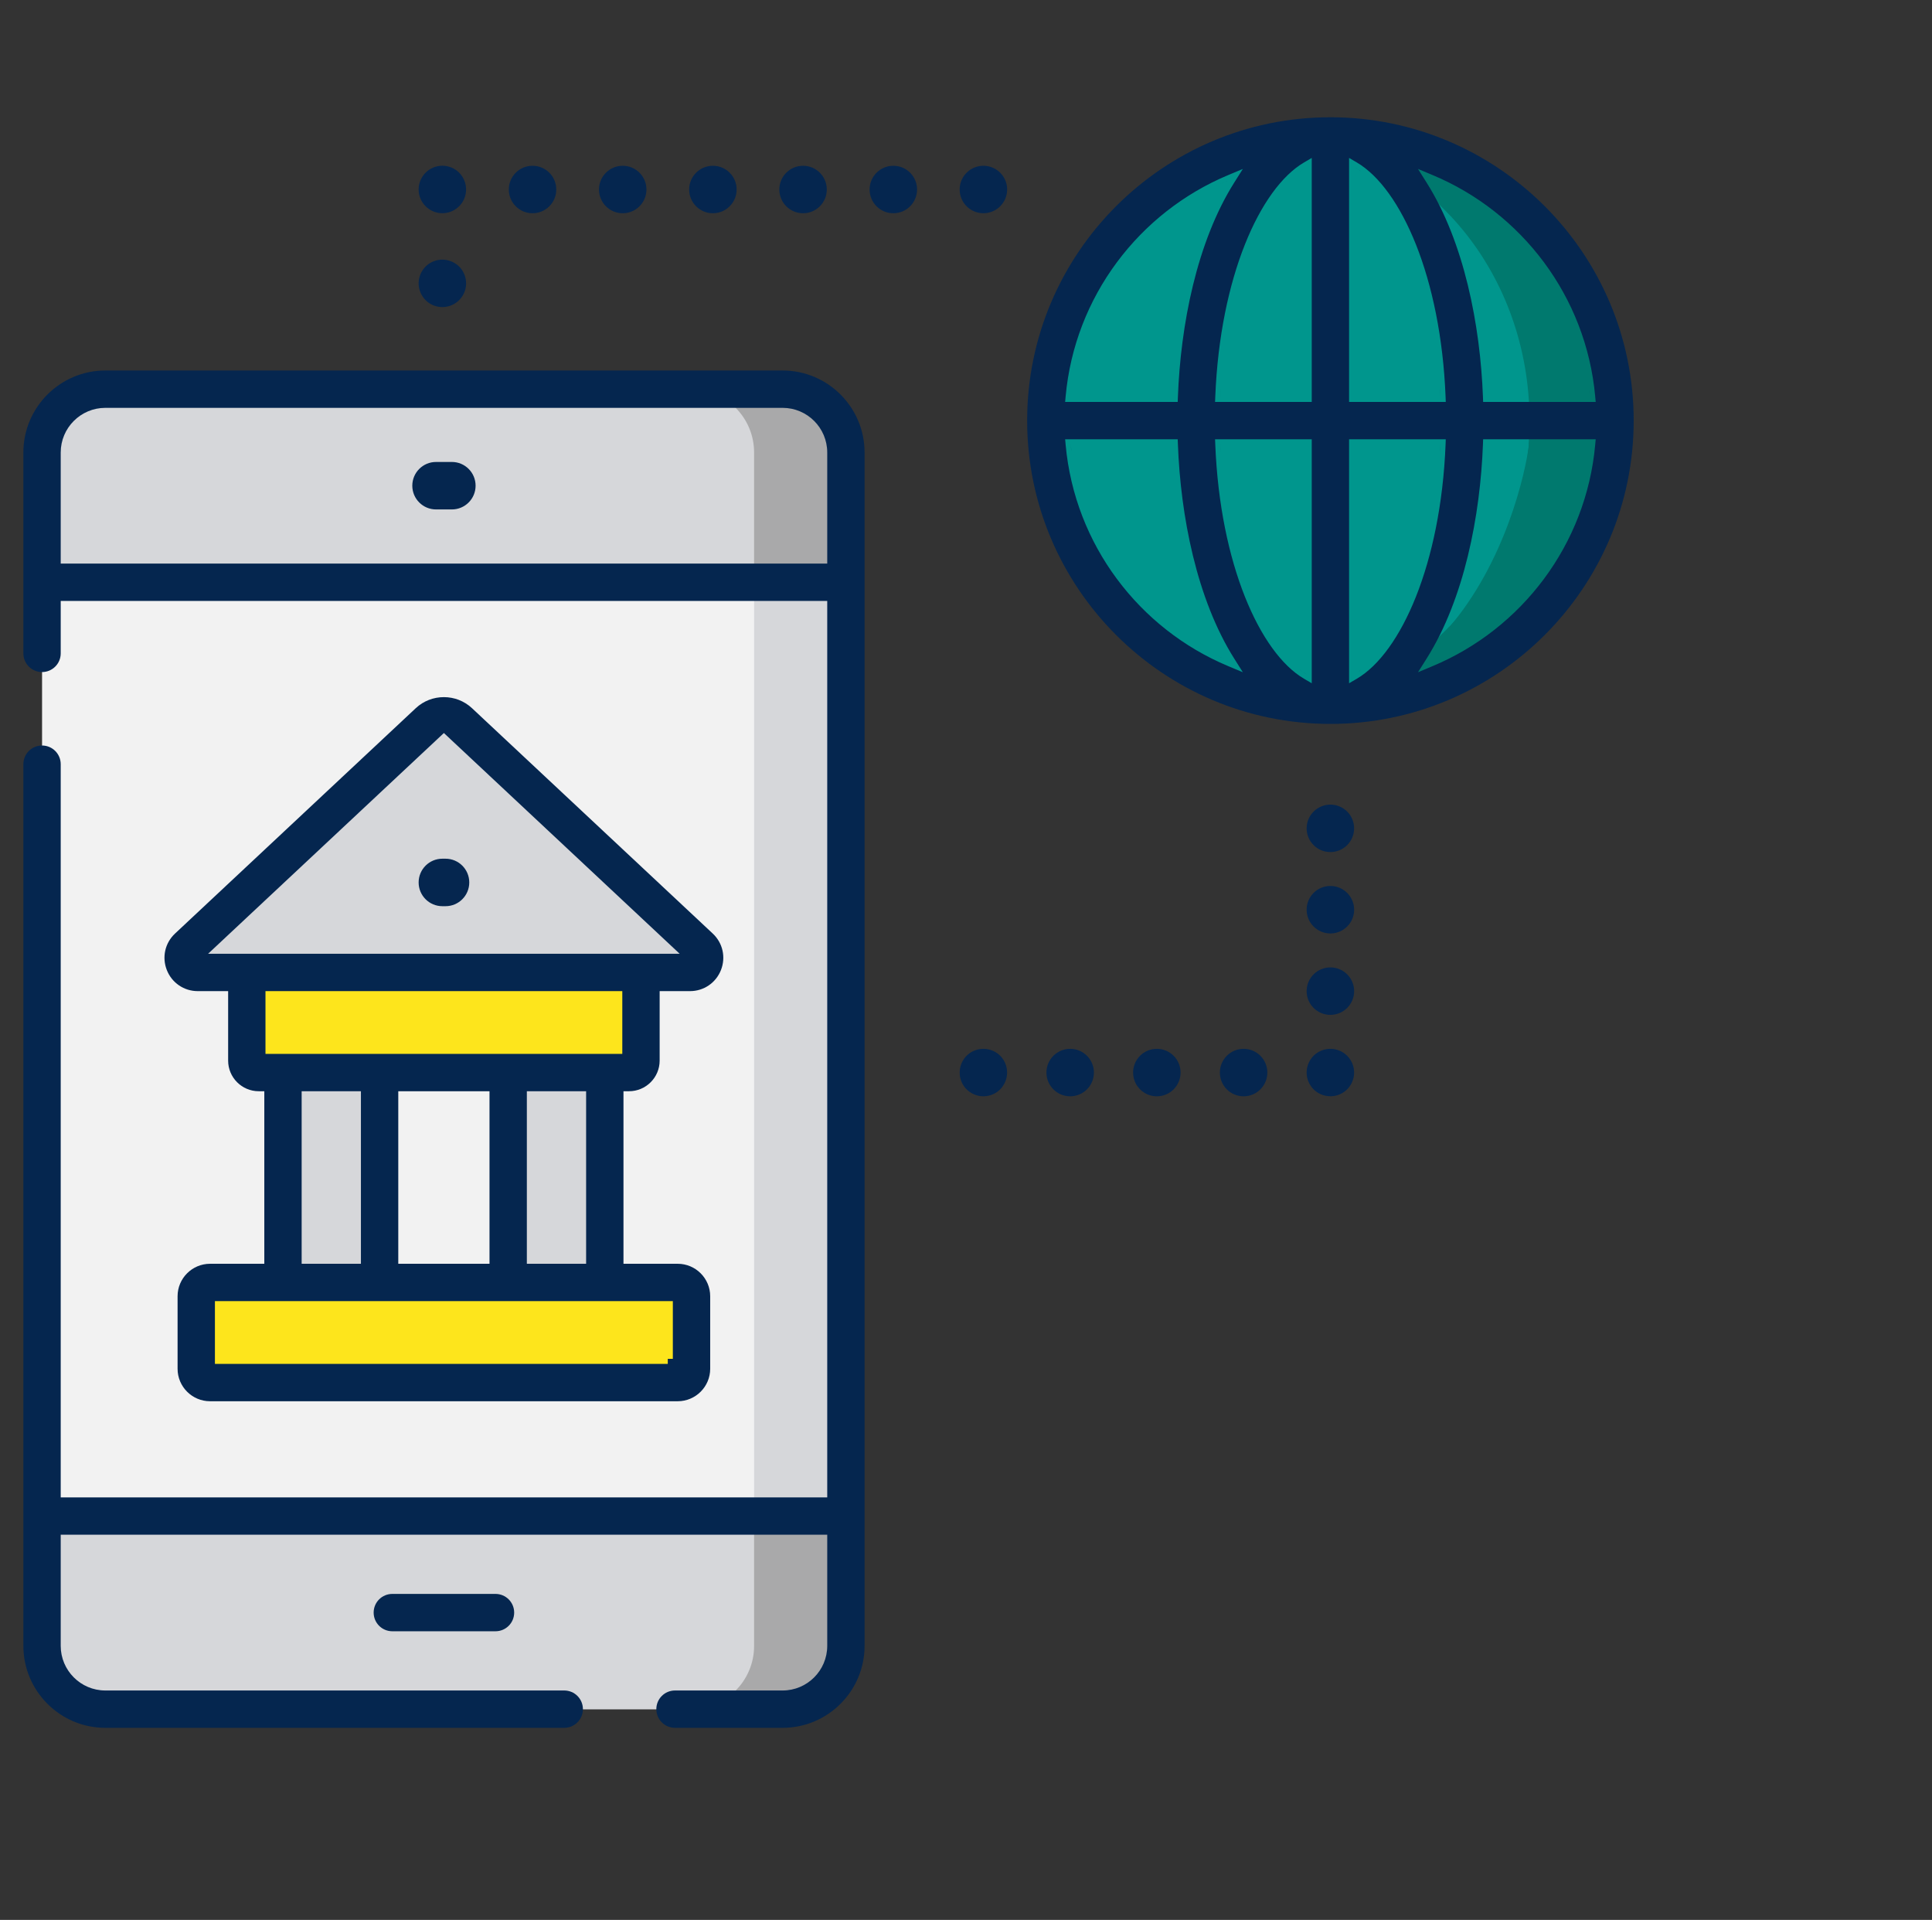 <svg width="155" height="154" viewBox="0 0 155 154" fill="none" xmlns="http://www.w3.org/2000/svg">
<rect x="0" y="0" width="155" height="154" fill="#333333" stroke="none"/>
<g clip-path="url(#clip0_951_37357)">
<path d="M122.865 49.889C131.781 40.973 131.781 26.519 122.865 17.604C113.95 8.688 99.495 8.688 90.58 17.604C81.665 26.519 81.665 40.973 90.58 49.889C99.495 58.804 113.95 58.804 122.865 49.889Z" fill="#00968D"/>
<path d="M106.731 10.906C105.882 10.906 105.044 10.954 104.219 11.044C114.617 12.295 122.708 21.978 122.708 33.739C122.708 45.499 114.617 55.182 104.219 56.433C105.044 56.523 105.882 56.571 106.731 56.571C119.341 56.571 129.563 46.349 129.563 33.739C129.563 21.128 119.341 10.906 106.731 10.906Z" fill="#00796E"/>
<path d="M3.375 36.297V132.02C3.375 134.824 5.648 137.098 8.453 137.098H62.789C65.594 137.098 67.867 134.824 67.867 132.02V36.297C67.867 33.492 65.594 31.219 62.789 31.219H8.453C5.648 31.219 3.375 33.492 3.375 36.297Z" fill="#F2F2F2"/>
<path d="M62.785 31.219H55.422C58.227 31.219 60.5 33.492 60.5 36.297V132.02C60.5 134.824 58.227 137.098 55.422 137.098H62.785C65.59 137.098 67.863 134.824 67.863 132.02V36.297C67.863 33.492 65.59 31.219 62.785 31.219Z" fill="#D6D7DA"/>
<path d="M67.867 132.02V121.609H3.375V132.02C3.375 134.824 5.648 137.098 8.453 137.098H62.789C65.594 137.098 67.867 134.824 67.867 132.02Z" fill="#D6D7DA"/>
<path d="M67.863 132.02V121.609H60.5V132.02C60.5 134.824 58.227 137.098 55.422 137.098H62.785C65.59 137.098 67.863 134.824 67.863 132.02Z" fill="#A9A9AA"/>
<path d="M67.867 36.297V46.707H3.375V36.297C3.375 33.492 5.648 31.219 8.453 31.219H62.789C65.594 31.219 67.867 33.492 67.867 36.297Z" fill="#D6D7DA"/>
<path d="M60.5 36.297V46.707H67.863V36.297C67.863 33.492 65.59 31.219 62.785 31.219H55.422C58.227 31.219 60.5 33.492 60.5 36.297Z" fill="#A9A9AA"/>
<path d="M34.39 57.901L15.076 75.978C14.301 76.704 14.814 78.005 15.877 78.005H55.366C56.429 78.005 56.942 76.704 56.167 75.978L36.853 57.901C36.161 57.252 35.083 57.252 34.39 57.901Z" fill="#D6D7DA"/>
<path d="M50.478 86.034H20.77C20.241 86.034 19.812 85.605 19.812 85.077V78.004H51.435V85.077C51.435 85.605 51.007 86.034 50.478 86.034Z" fill="#FDE51C"/>
<path d="M54.385 110.901H16.864C16.253 110.901 15.758 110.406 15.758 109.795V103.977C15.758 103.366 16.253 102.871 16.864 102.871H54.385C54.996 102.871 55.491 103.366 55.491 103.977V109.795C55.491 110.406 54.995 110.901 54.385 110.901Z" fill="#FDE51C"/>
<path d="M40.781 86.035H48.533V102.872H40.781V86.035Z" fill="#D6D7DA"/>
<path d="M22.711 86.035H30.462V102.872H22.711V86.035Z" fill="#D6D7DA"/>
<path d="M106.736 9.406C120.152 9.406 131.067 20.322 131.067 33.737C131.067 47.153 120.152 58.067 106.736 58.067C93.321 58.067 82.406 47.153 82.406 33.737C82.406 20.322 93.321 9.406 106.736 9.406ZM97.482 35.235L97.499 35.657C97.69 40.453 98.588 44.62 99.87 47.848C101.147 51.059 102.827 53.396 104.627 54.448L105.238 54.806V35.235H97.482ZM108.234 35.235V54.806L108.846 54.448C110.646 53.396 112.327 51.059 113.604 47.848C114.886 44.62 115.783 40.453 115.975 35.657L115.991 35.235H108.234ZM104.832 54.098L104.629 53.972C104.604 53.956 104.58 53.938 104.555 53.922C104.647 53.984 104.739 54.043 104.832 54.098ZM85.454 35.235L85.494 35.678C86.221 43.693 91.394 50.44 98.522 53.425L99.71 53.922L99.023 52.833C95.998 48.037 94.715 41.363 94.5 35.626L94.485 35.235H85.454ZM118.988 35.235L118.974 35.626C118.758 41.377 117.472 48.044 114.45 52.833L113.764 53.922L114.951 53.425C122.079 50.44 127.253 43.693 127.979 35.678L128.02 35.235H118.988ZM104.485 53.875C104.466 53.861 104.445 53.849 104.426 53.835C104.376 53.8 104.327 53.761 104.277 53.724C104.347 53.776 104.416 53.827 104.485 53.875ZM109.047 53.835C109.03 53.847 109.011 53.857 108.994 53.869C109.055 53.827 109.115 53.783 109.176 53.737C109.132 53.77 109.09 53.804 109.047 53.835ZM109.566 53.425C109.476 53.503 109.385 53.577 109.295 53.648C109.385 53.577 109.476 53.503 109.566 53.425ZM104.168 53.641C104.107 53.593 104.047 53.542 103.986 53.491C104.047 53.542 104.107 53.593 104.168 53.641ZM109.784 53.227C109.721 53.286 109.658 53.344 109.595 53.399C109.658 53.344 109.721 53.286 109.784 53.227ZM103.867 53.391C103.804 53.335 103.742 53.277 103.68 53.218C103.742 53.277 103.804 53.335 103.867 53.391ZM110.034 52.981C109.995 53.021 109.957 53.061 109.918 53.1C109.957 53.061 109.995 53.021 110.034 52.981ZM97.394 52.459C97.814 52.67 98.243 52.867 98.68 53.05C98.461 52.958 98.244 52.863 98.029 52.765C97.815 52.666 97.603 52.564 97.394 52.459ZM116.078 52.459C115.869 52.564 115.658 52.667 115.444 52.765C115.23 52.863 115.013 52.958 114.794 53.05C115.23 52.867 115.658 52.67 116.078 52.459ZM96.605 52.04C96.472 51.967 96.34 51.893 96.21 51.816C96.34 51.893 96.472 51.967 96.605 52.04ZM117.286 51.802C117.161 51.875 117.034 51.946 116.907 52.017C117.034 51.946 117.161 51.875 117.286 51.802ZM102.468 51.835C102.443 51.801 102.417 51.768 102.393 51.733C102.417 51.768 102.443 51.801 102.468 51.835ZM117.887 51.438C117.749 51.524 117.61 51.608 117.471 51.691C117.61 51.608 117.749 51.524 117.887 51.438ZM95.903 51.632C95.803 51.571 95.702 51.511 95.603 51.448C95.702 51.511 95.803 51.571 95.903 51.632ZM102.295 51.595C102.235 51.51 102.174 51.423 102.115 51.335C102.174 51.423 102.235 51.51 102.295 51.595ZM118.454 51.065C118.335 51.145 118.215 51.224 118.094 51.303C118.215 51.224 118.335 51.145 118.454 51.065ZM95.333 51.273C95.237 51.21 95.141 51.148 95.046 51.084C95.141 51.148 95.237 51.21 95.333 51.273ZM101.986 51.137C101.934 51.055 101.88 50.974 101.828 50.89C101.88 50.974 101.934 51.055 101.986 51.137ZM111.642 50.894C111.595 50.968 111.547 51.041 111.5 51.114C111.547 51.041 111.595 50.968 111.642 50.894ZM119.012 50.673C118.893 50.759 118.773 50.843 118.652 50.927C118.773 50.843 118.893 50.759 119.012 50.673ZM94.77 50.893C94.668 50.821 94.566 50.749 94.465 50.676C94.566 50.749 94.668 50.821 94.77 50.893ZM101.75 50.761C101.687 50.656 101.623 50.551 101.561 50.442C101.623 50.551 101.687 50.656 101.75 50.761ZM111.903 50.458C111.855 50.542 111.804 50.624 111.755 50.706C111.804 50.624 111.855 50.542 111.903 50.458ZM94.228 50.5C94.126 50.424 94.024 50.348 93.924 50.27C94.024 50.348 94.126 50.424 94.228 50.5ZM119.549 50.27C119.448 50.348 119.346 50.424 119.244 50.5C119.346 50.424 119.448 50.348 119.549 50.27ZM97.065 49.974C97.136 50.136 97.209 50.298 97.283 50.458C97.209 50.298 97.136 50.136 97.065 49.974ZM116.367 50.069C116.328 50.157 116.288 50.244 116.248 50.331C116.288 50.244 116.328 50.157 116.367 50.069ZM101.425 50.2C101.381 50.121 101.336 50.041 101.293 49.96C101.336 50.041 101.381 50.121 101.425 50.2ZM112.161 49.994C112.125 50.061 112.089 50.126 112.053 50.191C112.089 50.126 112.125 50.061 112.161 49.994ZM93.672 50.069C93.572 49.99 93.473 49.91 93.375 49.828C93.473 49.91 93.572 49.99 93.672 50.069ZM120.092 49.833C119.996 49.913 119.899 49.991 119.802 50.069C119.899 49.991 119.996 49.913 120.092 49.833ZM116.577 49.579C116.552 49.639 116.525 49.698 116.5 49.758C116.525 49.698 116.552 49.639 116.577 49.579ZM101.172 49.73C101.13 49.648 101.087 49.566 101.045 49.482C101.087 49.566 101.13 49.648 101.172 49.73ZM112.422 49.491C112.386 49.563 112.35 49.633 112.313 49.703C112.35 49.633 112.386 49.563 112.422 49.491ZM93.165 49.65C93.061 49.561 92.957 49.471 92.855 49.38C92.957 49.471 93.061 49.561 93.165 49.65ZM120.62 49.378C120.518 49.469 120.414 49.558 120.311 49.647C120.414 49.558 120.518 49.469 120.62 49.378ZM100.929 49.246C100.878 49.141 100.827 49.035 100.777 48.928C100.827 49.035 100.878 49.141 100.929 49.246ZM112.695 48.928C112.648 49.029 112.6 49.129 112.552 49.228C112.6 49.129 112.648 49.029 112.695 48.928ZM121.106 48.933C121.012 49.022 120.916 49.11 120.82 49.197C120.916 49.11 121.012 49.022 121.106 48.933ZM92.636 49.183C92.545 49.1 92.456 49.017 92.367 48.933C92.456 49.017 92.545 49.1 92.636 49.183ZM100.678 48.709C100.637 48.62 100.597 48.53 100.558 48.44C100.597 48.53 100.637 48.62 100.678 48.709ZM112.932 48.4C112.887 48.503 112.842 48.605 112.797 48.705C112.842 48.605 112.887 48.503 112.932 48.4ZM121.606 48.442C121.52 48.53 121.433 48.616 121.345 48.702C121.433 48.616 121.52 48.53 121.606 48.442ZM92.112 48.688C92.046 48.623 91.981 48.557 91.915 48.491C91.981 48.557 92.046 48.623 92.112 48.688ZM122.077 47.95C121.987 48.047 121.897 48.144 121.805 48.239C121.897 48.144 121.987 48.047 122.077 47.95ZM91.622 48.192C91.558 48.125 91.494 48.056 91.431 47.988C91.494 48.056 91.558 48.125 91.622 48.192ZM113.18 47.809C113.138 47.912 113.096 48.015 113.054 48.116C113.096 48.015 113.138 47.912 113.18 47.809ZM100.409 48.092C100.379 48.019 100.349 47.947 100.319 47.873C100.349 47.947 100.379 48.019 100.409 48.092ZM91.186 47.722C91.097 47.623 91.009 47.523 90.922 47.422C91.009 47.523 91.097 47.623 91.186 47.722ZM122.533 47.442C122.453 47.535 122.371 47.627 122.289 47.719C122.371 47.627 122.453 47.535 122.533 47.442ZM113.417 47.196C113.364 47.339 113.31 47.48 113.255 47.619C113.31 47.48 113.364 47.339 113.417 47.196ZM100.192 47.556C100.157 47.464 100.121 47.372 100.086 47.279C100.121 47.372 100.157 47.464 100.192 47.556ZM90.751 47.224C90.661 47.117 90.572 47.009 90.484 46.9C90.572 47.009 90.661 47.117 90.751 47.224ZM123.037 46.841C122.934 46.969 122.829 47.096 122.723 47.222C122.829 47.096 122.934 46.969 123.037 46.841ZM113.632 46.602C113.585 46.736 113.538 46.869 113.49 47C113.538 46.869 113.585 46.736 113.632 46.602ZM99.953 46.918C99.915 46.813 99.879 46.708 99.842 46.602C99.879 46.708 99.915 46.813 99.953 46.918ZM123.435 46.329C123.338 46.457 123.242 46.584 123.143 46.709C123.242 46.584 123.338 46.457 123.435 46.329ZM90.31 46.684C90.228 46.58 90.148 46.475 90.068 46.37C90.148 46.475 90.228 46.58 90.31 46.684ZM99.753 46.344C99.719 46.243 99.686 46.142 99.653 46.04C99.686 46.142 99.719 46.243 99.753 46.344ZM113.853 45.941C113.809 46.077 113.765 46.211 113.721 46.344C113.765 46.211 113.809 46.077 113.853 45.941ZM123.829 45.79C123.746 45.907 123.663 46.024 123.578 46.14C123.663 46.024 123.746 45.907 123.829 45.79ZM89.888 46.131C89.819 46.038 89.752 45.943 89.685 45.849C89.752 45.943 89.819 46.038 89.888 46.131ZM114.043 45.324C114 45.469 113.956 45.613 113.911 45.755C113.956 45.613 114 45.469 114.043 45.324ZM99.545 45.703C99.506 45.578 99.469 45.452 99.431 45.324C99.469 45.452 99.506 45.578 99.545 45.703ZM124.199 45.248C124.125 45.361 124.051 45.473 123.975 45.584C124.051 45.473 124.125 45.361 124.199 45.248ZM89.482 45.562C89.405 45.45 89.331 45.336 89.256 45.223C89.331 45.336 89.405 45.45 89.482 45.562ZM99.358 45.084C99.311 44.921 99.267 44.756 99.222 44.59C99.267 44.756 99.311 44.921 99.358 45.084ZM114.252 44.59C114.207 44.756 114.161 44.921 114.114 45.084C114.161 44.921 114.207 44.756 114.252 44.59ZM89.113 45.007C89.018 44.858 88.926 44.708 88.834 44.557C88.926 44.708 89.018 44.858 89.113 45.007ZM124.563 44.679C124.5 44.782 124.437 44.887 124.371 44.989C124.437 44.887 124.5 44.782 124.563 44.679ZM88.747 44.415C88.67 44.285 88.596 44.153 88.522 44.022C88.596 44.153 88.67 44.285 88.747 44.415ZM124.952 44.022C124.878 44.153 124.803 44.284 124.726 44.414C124.803 44.284 124.878 44.153 124.952 44.022ZM99.166 44.387C99.124 44.228 99.084 44.069 99.044 43.907C99.084 44.069 99.124 44.228 99.166 44.387ZM114.43 43.907C114.389 44.069 114.349 44.228 114.307 44.387C114.349 44.228 114.389 44.069 114.43 43.907ZM98.83 43.009C98.883 43.248 98.939 43.484 98.995 43.717C98.939 43.484 98.883 43.248 98.83 43.009ZM114.594 43.22C114.556 43.387 114.517 43.553 114.478 43.717C114.517 43.553 114.556 43.387 114.594 43.22ZM88.082 43.211C87.98 43.01 87.881 42.806 87.785 42.602C87.881 42.806 87.98 43.01 88.082 43.211ZM125.39 43.212C125.359 43.273 125.326 43.332 125.295 43.393C125.326 43.332 125.359 43.273 125.39 43.212ZM87.571 42.127C87.547 42.071 87.521 42.016 87.497 41.96C87.521 42.016 87.547 42.071 87.571 42.127ZM125.976 41.96C125.952 42.016 125.927 42.071 125.902 42.127C125.927 42.071 125.952 42.016 125.976 41.96ZM98.58 41.768C98.566 41.693 98.551 41.617 98.537 41.542C98.551 41.617 98.566 41.693 98.58 41.768ZM114.936 41.542C114.922 41.617 114.908 41.693 114.894 41.768C114.908 41.693 114.922 41.617 114.936 41.542ZM126.246 41.297C126.188 41.446 126.128 41.593 126.066 41.74C126.128 41.593 126.188 41.446 126.246 41.297ZM87.374 41.662C87.328 41.55 87.281 41.439 87.237 41.326C87.281 41.439 87.328 41.55 87.374 41.662ZM98.45 41.027C98.436 40.94 98.419 40.853 98.405 40.766C98.419 40.853 98.436 40.94 98.45 41.027ZM115.067 40.766C115.053 40.853 115.038 40.94 115.023 41.027C115.038 40.94 115.053 40.853 115.067 40.766ZM126.487 40.645C126.442 40.773 126.395 40.9 126.348 41.027C126.395 40.9 126.442 40.773 126.487 40.645ZM87.102 40.964C87.066 40.867 87.029 40.77 86.995 40.673C87.029 40.77 87.066 40.867 87.102 40.964ZM115.193 39.916C115.171 40.075 115.148 40.233 115.124 40.39C115.148 40.233 115.171 40.075 115.193 39.916ZM126.696 40.016C126.657 40.141 126.615 40.265 126.573 40.389C126.615 40.265 126.657 40.141 126.696 40.016ZM86.894 40.374C86.847 40.236 86.802 40.099 86.759 39.96C86.802 40.099 86.847 40.236 86.894 40.374ZM98.339 40.325C98.324 40.222 98.308 40.118 98.293 40.014C98.308 40.118 98.324 40.222 98.339 40.325ZM86.692 39.739C86.65 39.599 86.609 39.458 86.569 39.316C86.609 39.458 86.65 39.599 86.692 39.739ZM115.289 39.165C115.268 39.343 115.245 39.519 115.222 39.694C115.245 39.519 115.268 39.343 115.289 39.165ZM126.903 39.316C126.87 39.437 126.834 39.556 126.799 39.676C126.834 39.556 126.87 39.437 126.903 39.316ZM98.202 39.316C98.198 39.286 98.194 39.255 98.19 39.225C98.194 39.255 98.198 39.286 98.202 39.316ZM127.08 38.634C127.046 38.774 127.01 38.913 126.974 39.052C127.01 38.913 127.046 38.774 127.08 38.634ZM86.492 39.025C86.457 38.89 86.422 38.755 86.39 38.619C86.422 38.755 86.457 38.89 86.492 39.025ZM115.374 38.398C115.363 38.505 115.351 38.61 115.34 38.716C115.351 38.61 115.363 38.505 115.374 38.398ZM98.124 38.634C98.116 38.557 98.107 38.48 98.1 38.403C98.107 38.48 98.116 38.557 98.124 38.634ZM86.328 38.353C86.298 38.221 86.269 38.088 86.241 37.954C86.269 38.088 86.298 38.221 86.328 38.353ZM127.229 37.963C127.204 38.084 127.177 38.205 127.15 38.325C127.177 38.205 127.204 38.084 127.229 37.963ZM98.052 37.897C98.041 37.779 98.03 37.661 98.02 37.543C98.03 37.661 98.041 37.779 98.052 37.897ZM115.451 37.542C115.441 37.661 115.431 37.779 115.421 37.897C115.431 37.779 115.441 37.661 115.451 37.542ZM86.178 37.63C86.154 37.505 86.132 37.38 86.11 37.254C86.132 37.38 86.154 37.505 86.178 37.63ZM127.357 37.281C127.338 37.392 127.318 37.503 127.297 37.613C127.318 37.503 127.338 37.392 127.357 37.281ZM115.517 36.635C115.506 36.812 115.493 36.989 115.48 37.165C115.493 36.989 115.506 36.812 115.517 36.635ZM94.145 36.69C94.154 36.826 94.165 36.962 94.174 37.1C94.166 36.977 94.155 36.855 94.147 36.733L94.145 36.69ZM97.987 37.1C97.978 36.964 97.969 36.827 97.96 36.69C97.969 36.827 97.978 36.964 97.987 37.1ZM119.326 36.736C119.319 36.857 119.308 36.978 119.3 37.1C119.309 36.963 119.32 36.827 119.328 36.691L119.326 36.736ZM86.058 36.925C86.038 36.799 86.02 36.673 86.003 36.547C86.02 36.673 86.038 36.799 86.058 36.925ZM127.47 36.549C127.455 36.658 127.439 36.768 127.423 36.877C127.439 36.768 127.455 36.658 127.47 36.549ZM97.936 36.263C97.932 36.191 97.926 36.12 97.923 36.048C97.916 35.913 97.911 35.777 97.905 35.642C97.914 35.85 97.925 36.057 97.936 36.263ZM85.898 35.642C85.916 35.836 85.939 36.028 85.962 36.221C85.955 36.163 85.946 36.106 85.939 36.048L85.898 35.642ZM127.574 35.642C127.562 35.777 127.548 35.913 127.533 36.048C127.528 36.099 127.52 36.149 127.514 36.2C127.536 36.015 127.557 35.829 127.574 35.642ZM98.522 14.049C91.394 17.034 86.221 23.781 85.494 31.796L85.454 32.239H94.485L94.5 31.848C94.715 26.097 96.002 19.43 99.023 14.641L99.71 13.552L98.522 14.049ZM104.627 13.026C102.827 14.079 101.146 16.415 99.87 19.626C98.588 22.853 97.69 27.021 97.499 31.816L97.482 32.239H105.238V12.668L104.627 13.026ZM108.234 32.239H115.991L115.975 31.816C115.783 27.021 114.886 22.853 113.604 19.626C112.327 16.414 110.646 14.079 108.846 13.026L108.234 12.668V32.239ZM114.45 14.641C117.472 19.429 118.758 26.097 118.974 31.848L118.988 32.239H128.02L127.979 31.796C127.253 23.781 122.079 17.034 114.951 14.049L113.764 13.552L114.45 14.641ZM94.194 30.079C94.151 30.671 94.116 31.257 94.095 31.833C94.116 31.257 94.151 30.671 94.194 30.079ZM127.533 31.427C127.548 31.562 127.562 31.697 127.574 31.833C127.557 31.647 127.535 31.461 127.514 31.276C127.52 31.326 127.528 31.377 127.533 31.427ZM115.551 31.427L115.568 31.833C115.558 31.57 115.544 31.308 115.529 31.048C115.536 31.174 115.545 31.3 115.551 31.427ZM97.905 31.833L97.923 31.427C97.927 31.348 97.931 31.268 97.936 31.189C97.924 31.402 97.914 31.617 97.905 31.833ZM85.898 31.833L85.939 31.427C85.947 31.355 85.958 31.283 85.967 31.211C85.942 31.417 85.917 31.625 85.898 31.833ZM86.003 30.924C86.02 30.798 86.038 30.673 86.058 30.548C86.038 30.673 86.02 30.798 86.003 30.924ZM127.417 30.562C127.435 30.677 127.451 30.793 127.467 30.908C127.451 30.793 127.435 30.677 127.417 30.562ZM115.478 30.27C115.491 30.458 115.505 30.646 115.517 30.836C115.505 30.646 115.491 30.458 115.478 30.27ZM97.963 30.732C97.972 30.59 97.982 30.449 97.992 30.309C97.982 30.449 97.972 30.59 97.963 30.732ZM86.11 30.219C86.132 30.093 86.154 29.968 86.178 29.843C86.154 29.968 86.132 30.093 86.11 30.219ZM127.297 29.859C127.318 29.97 127.338 30.08 127.357 30.191C127.338 30.08 127.318 29.97 127.297 29.859ZM115.418 29.55C115.429 29.676 115.441 29.803 115.451 29.931C115.441 29.803 115.429 29.676 115.418 29.55ZM98.02 29.93C98.032 29.787 98.045 29.645 98.058 29.503C98.045 29.645 98.032 29.787 98.02 29.93ZM86.241 29.519C86.269 29.385 86.298 29.252 86.328 29.119C86.298 29.252 86.269 29.385 86.241 29.519ZM127.15 29.148C127.177 29.268 127.204 29.389 127.229 29.51C127.204 29.389 127.177 29.268 127.15 29.148ZM115.315 28.534C115.336 28.713 115.356 28.893 115.374 29.074C115.356 28.893 115.336 28.713 115.315 28.534ZM98.1 29.069C98.11 28.971 98.12 28.872 98.131 28.774C98.12 28.872 98.11 28.971 98.1 29.069ZM86.393 28.84C86.429 28.689 86.468 28.538 86.508 28.389C86.468 28.538 86.429 28.689 86.393 28.84ZM126.974 28.421C127.01 28.559 127.046 28.698 127.079 28.837C127.046 28.698 127.01 28.559 126.974 28.421ZM115.207 27.663C115.236 27.876 115.263 28.091 115.289 28.308C115.263 28.091 115.236 27.876 115.207 27.663ZM98.191 28.24C98.201 28.166 98.21 28.091 98.22 28.017C98.21 28.091 98.201 28.166 98.191 28.24ZM126.799 27.797C126.834 27.915 126.868 28.033 126.901 28.151C126.868 28.033 126.834 27.915 126.799 27.797ZM86.574 28.142C86.619 27.981 86.666 27.822 86.714 27.663C86.666 27.822 86.619 27.981 86.574 28.142ZM115.107 26.973C115.135 27.151 115.161 27.331 115.187 27.513C115.161 27.331 115.135 27.151 115.107 26.973ZM86.766 27.488C86.808 27.353 86.854 27.218 86.899 27.084C86.854 27.218 86.808 27.353 86.766 27.488ZM98.297 27.438C98.319 27.282 98.343 27.127 98.366 26.973C98.343 27.127 98.319 27.282 98.297 27.438ZM126.573 27.084C126.613 27.202 126.653 27.319 126.69 27.438C126.653 27.319 126.613 27.202 126.573 27.084ZM126.309 26.341C126.37 26.502 126.43 26.665 126.487 26.828C126.43 26.665 126.37 26.502 126.309 26.341ZM86.995 26.8C87.034 26.69 87.075 26.581 87.115 26.472C87.075 26.581 87.034 26.69 86.995 26.8ZM98.407 26.699C98.439 26.497 98.474 26.297 98.509 26.099C98.474 26.297 98.439 26.497 98.407 26.699ZM114.965 26.099C115 26.297 115.033 26.497 115.065 26.699C115.033 26.497 115 26.297 114.965 26.099ZM126.056 25.706C126.121 25.862 126.185 26.018 126.246 26.176C126.185 26.018 126.121 25.862 126.056 25.706ZM87.237 26.146C87.284 26.026 87.335 25.906 87.385 25.786C87.335 25.906 87.284 26.026 87.237 26.146ZM98.883 24.239C98.759 24.781 98.645 25.337 98.542 25.909C98.645 25.337 98.759 24.781 98.883 24.239ZM114.698 24.73C114.781 25.115 114.859 25.509 114.932 25.909C114.859 25.509 114.781 25.115 114.698 24.73ZM87.497 25.513C87.561 25.363 87.629 25.216 87.696 25.068C87.629 25.216 87.561 25.363 87.497 25.513ZM125.777 25.068C125.845 25.216 125.912 25.363 125.976 25.513C125.912 25.363 125.845 25.216 125.777 25.068ZM88.082 24.262C88.185 24.059 88.293 23.859 88.402 23.66C88.293 23.859 88.185 24.059 88.082 24.262ZM114.48 23.767C114.506 23.871 114.529 23.976 114.554 24.081C114.529 23.976 114.506 23.871 114.48 23.767ZM118.385 23.774C118.377 23.736 118.368 23.698 118.359 23.66C118.368 23.698 118.377 23.736 118.385 23.774ZM88.577 23.355C88.637 23.251 88.695 23.146 88.756 23.044C88.695 23.146 88.637 23.251 88.577 23.355ZM99.098 23.355C99.121 23.265 99.142 23.175 99.166 23.086C99.142 23.175 99.121 23.265 99.098 23.355ZM114.307 23.086C114.33 23.175 114.353 23.265 114.376 23.355C114.353 23.265 114.33 23.175 114.307 23.086ZM124.718 23.046C124.779 23.148 124.837 23.251 124.896 23.355C124.837 23.251 124.779 23.148 124.718 23.046ZM88.822 22.936C88.92 22.774 89.018 22.613 89.12 22.455C89.018 22.613 88.92 22.774 88.822 22.936ZM124.359 22.467C124.435 22.584 124.507 22.703 124.58 22.822C124.507 22.703 124.435 22.584 124.359 22.467ZM99.25 22.779C99.286 22.649 99.321 22.519 99.358 22.391C99.321 22.519 99.286 22.649 99.25 22.779ZM114.114 22.391C114.151 22.519 114.187 22.649 114.223 22.779C114.187 22.649 114.151 22.519 114.114 22.391ZM123.974 21.888C124.05 21.998 124.124 22.11 124.198 22.223C124.124 22.11 124.05 21.998 123.974 21.888ZM89.323 22.149C89.376 22.07 89.428 21.99 89.482 21.911C89.428 21.99 89.376 22.07 89.323 22.149ZM113.916 21.732C113.951 21.845 113.985 21.957 114.02 22.071C113.985 21.957 113.951 21.845 113.916 21.732ZM99.461 22.047C99.489 21.954 99.516 21.862 99.545 21.77C99.516 21.862 99.489 21.954 99.461 22.047ZM123.58 21.336C123.653 21.435 123.725 21.535 123.796 21.636C123.725 21.535 123.653 21.435 123.58 21.336ZM89.747 21.538C89.789 21.479 89.83 21.42 89.873 21.361C89.83 21.42 89.789 21.479 89.747 21.538ZM113.711 21.102C113.748 21.212 113.784 21.322 113.82 21.434C113.784 21.322 113.748 21.212 113.711 21.102ZM99.668 21.388C99.699 21.292 99.73 21.198 99.762 21.104C99.73 21.198 99.699 21.292 99.668 21.388ZM123.155 20.78C123.24 20.887 123.322 20.995 123.404 21.104C123.322 20.995 123.24 20.887 123.155 20.78ZM90.139 21.012C90.191 20.943 90.243 20.874 90.296 20.807C90.243 20.874 90.191 20.943 90.139 21.012ZM113.488 20.468C113.532 20.586 113.574 20.706 113.616 20.827C113.574 20.706 113.532 20.586 113.488 20.468ZM99.869 20.793C99.901 20.701 99.933 20.609 99.966 20.519C99.933 20.609 99.901 20.701 99.869 20.793ZM122.716 20.242C122.814 20.358 122.91 20.476 123.006 20.595C122.91 20.476 122.814 20.358 122.716 20.242ZM90.504 20.55C90.588 20.447 90.672 20.344 90.758 20.242C90.672 20.344 90.588 20.447 90.504 20.55ZM113.253 19.849C113.304 19.978 113.354 20.11 113.404 20.242C113.354 20.11 113.304 19.978 113.253 19.849ZM100.11 20.132C100.138 20.058 100.166 19.984 100.194 19.911C100.166 19.984 100.138 20.058 100.11 20.132ZM90.913 20.061C91.009 19.951 91.104 19.841 91.202 19.732C91.104 19.841 91.009 19.951 90.913 20.061ZM122.289 19.754C122.37 19.844 122.45 19.935 122.529 20.026C122.45 19.935 122.37 19.844 122.289 19.754ZM113.024 19.288C113.08 19.419 113.134 19.551 113.188 19.685C113.134 19.551 113.08 19.419 113.024 19.288ZM100.321 19.596C100.355 19.512 100.388 19.43 100.423 19.348C100.388 19.43 100.355 19.512 100.321 19.596ZM91.393 19.526C91.477 19.436 91.561 19.345 91.647 19.256C91.561 19.345 91.477 19.436 91.393 19.526ZM121.805 19.233C121.897 19.329 121.987 19.425 122.077 19.523C121.987 19.425 121.897 19.329 121.805 19.233ZM112.803 18.781C112.845 18.875 112.887 18.97 112.929 19.065C112.887 18.97 112.845 18.875 112.803 18.781ZM121.352 18.776C121.437 18.86 121.522 18.945 121.606 19.03C121.522 18.945 121.437 18.86 121.352 18.776ZM100.562 19.025C100.597 18.943 100.634 18.862 100.67 18.781C100.634 18.862 100.597 18.943 100.562 19.025ZM91.892 19.004C91.967 18.928 92.043 18.852 92.12 18.777C92.043 18.852 91.967 18.928 91.892 19.004ZM100.779 18.541C100.837 18.417 100.895 18.296 100.954 18.176C100.895 18.296 100.837 18.417 100.779 18.541ZM92.376 18.531C92.469 18.443 92.564 18.356 92.659 18.27C92.564 18.356 92.469 18.443 92.376 18.531ZM120.857 18.31C120.932 18.378 121.006 18.447 121.08 18.517C121.006 18.447 120.932 18.378 120.857 18.31ZM112.519 18.176C112.573 18.287 112.626 18.4 112.68 18.514C112.626 18.4 112.573 18.287 112.519 18.176ZM92.858 18.09C92.963 17.997 93.069 17.904 93.176 17.814C93.069 17.904 92.963 17.997 92.858 18.09ZM120.352 17.861C120.431 17.929 120.51 17.998 120.588 18.067C120.51 17.998 120.431 17.929 120.352 17.861ZM101.035 18.01C101.085 17.91 101.136 17.813 101.187 17.716C101.136 17.813 101.085 17.91 101.035 18.01ZM112.307 17.756C112.349 17.837 112.391 17.919 112.433 18.002C112.391 17.919 112.349 17.837 112.307 17.756ZM93.375 17.645C93.481 17.557 93.588 17.471 93.695 17.386C93.588 17.471 93.481 17.557 93.375 17.645ZM119.777 17.386C119.875 17.464 119.972 17.541 120.068 17.621C119.972 17.541 119.875 17.464 119.777 17.386ZM101.307 17.487C101.352 17.403 101.398 17.32 101.444 17.238C101.398 17.32 101.352 17.403 101.307 17.487ZM112.046 17.27C112.085 17.34 112.124 17.411 112.163 17.482C112.124 17.411 112.085 17.34 112.046 17.27ZM119.249 16.977C119.356 17.056 119.462 17.137 119.567 17.219C119.462 17.137 119.356 17.056 119.249 16.977ZM93.924 17.203C94.03 17.121 94.138 17.041 94.246 16.96C94.138 17.041 94.03 17.121 93.924 17.203ZM101.572 17.013C101.638 16.899 101.705 16.788 101.771 16.679C101.705 16.788 101.638 16.899 101.572 17.013ZM111.766 16.785C111.809 16.857 111.853 16.93 111.896 17.004C111.853 16.93 111.809 16.857 111.766 16.785ZM94.461 16.8C94.591 16.706 94.722 16.614 94.855 16.523C94.722 16.614 94.591 16.706 94.461 16.8ZM118.698 16.578C118.795 16.646 118.892 16.714 118.988 16.783C118.892 16.714 118.795 16.646 118.698 16.578ZM101.83 16.581C101.885 16.492 101.942 16.405 101.998 16.318C101.942 16.405 101.885 16.492 101.83 16.581ZM111.494 16.349C111.543 16.424 111.592 16.5 111.641 16.577C111.592 16.5 111.543 16.424 111.494 16.349ZM95.025 16.404C95.163 16.311 95.301 16.22 95.44 16.13C95.301 16.22 95.163 16.311 95.025 16.404ZM118.094 16.171C118.212 16.248 118.331 16.325 118.448 16.404C118.331 16.325 118.212 16.248 118.094 16.171ZM102.119 16.133C102.186 16.032 102.255 15.935 102.323 15.839C102.255 15.935 102.186 16.032 102.119 16.133ZM95.577 16.041C95.733 15.943 95.891 15.848 96.049 15.754C95.891 15.848 95.733 15.943 95.577 16.041ZM117.532 15.819C117.641 15.885 117.75 15.95 117.857 16.018C117.75 15.95 117.641 15.885 117.532 15.819ZM110.502 15C110.695 15.226 110.884 15.469 111.071 15.727C110.884 15.469 110.695 15.226 110.502 15ZM102.401 15.727C102.443 15.67 102.486 15.615 102.527 15.56C102.486 15.615 102.443 15.67 102.401 15.727ZM96.185 15.671C96.323 15.589 96.465 15.512 96.606 15.434C96.465 15.512 96.323 15.589 96.185 15.671ZM116.868 15.434C117.008 15.511 117.147 15.588 117.284 15.669C117.147 15.588 117.008 15.511 116.868 15.434ZM97.393 15.015C97.603 14.909 97.815 14.807 98.029 14.709C98.244 14.61 98.461 14.515 98.68 14.424C98.243 14.607 97.814 14.804 97.393 15.015ZM116.36 15.161C116.466 15.216 116.572 15.27 116.677 15.326C116.572 15.27 116.466 15.216 116.36 15.161ZM103.321 14.611C103.204 14.735 103.086 14.864 102.971 15C103.086 14.864 103.204 14.735 103.321 14.611ZM109.918 14.373C109.957 14.411 109.995 14.451 110.034 14.491C109.995 14.451 109.957 14.411 109.918 14.373ZM109.607 14.085C109.658 14.129 109.707 14.175 109.757 14.222C109.707 14.175 109.658 14.129 109.607 14.085ZM103.717 14.221C103.763 14.178 103.808 14.135 103.854 14.094C103.808 14.135 103.763 14.178 103.717 14.221ZM109.307 13.834C109.364 13.879 109.42 13.927 109.478 13.975C109.42 13.927 109.364 13.879 109.307 13.834ZM104.061 13.921C104.093 13.895 104.123 13.867 104.155 13.842C104.123 13.867 104.093 13.895 104.061 13.921ZM109.047 13.639C109.089 13.668 109.129 13.701 109.171 13.732C109.106 13.684 109.042 13.636 108.978 13.592C109 13.607 109.024 13.623 109.047 13.639ZM104.304 13.73C104.345 13.7 104.385 13.668 104.426 13.639C104.451 13.621 104.477 13.603 104.503 13.586C104.436 13.632 104.37 13.681 104.304 13.73ZM104.535 13.565C104.634 13.498 104.733 13.435 104.832 13.377C104.733 13.435 104.634 13.498 104.535 13.565ZM108.845 13.502C108.874 13.521 108.902 13.541 108.932 13.56C108.835 13.495 108.738 13.434 108.641 13.377L108.845 13.502ZM115.551 36.048C115.545 36.157 115.538 36.266 115.532 36.374C115.546 36.132 115.559 35.888 115.568 35.642C115.563 35.777 115.557 35.913 115.551 36.048ZM103.565 53.11C103.478 53.025 103.392 52.937 103.306 52.846C103.392 52.937 103.478 53.025 103.565 53.11ZM103.275 52.815C103.192 52.726 103.111 52.633 103.028 52.538C103.111 52.633 103.192 52.726 103.275 52.815ZM97.371 52.447C97.169 52.346 96.969 52.242 96.772 52.134C96.969 52.242 97.169 52.346 97.371 52.447ZM116.677 52.147C116.493 52.246 116.308 52.343 116.121 52.438C116.308 52.343 116.493 52.246 116.677 52.147ZM111.08 51.734C111.002 51.843 110.922 51.948 110.843 52.051C110.922 51.948 111.002 51.843 111.08 51.734ZM110.451 52.529C110.371 52.622 110.291 52.713 110.21 52.8C110.291 52.713 110.371 52.622 110.451 52.529ZM118.238 44.351C118.201 44.509 118.163 44.667 118.124 44.824C118.163 44.667 118.201 44.509 118.238 44.351ZM95.46 45.261C95.443 45.194 95.425 45.127 95.408 45.06C95.425 45.127 95.443 45.194 95.46 45.261ZM98.64 42.084C98.652 42.145 98.663 42.207 98.675 42.268C98.663 42.207 98.652 42.145 98.64 42.084ZM125.688 42.602C125.598 42.792 125.506 42.981 125.411 43.169C125.506 42.981 125.598 42.792 125.688 42.602ZM125.071 23.66C125.181 23.859 125.287 24.059 125.391 24.262C125.287 24.059 125.181 23.859 125.071 23.66ZM117.993 22.136C118.025 22.257 118.055 22.378 118.086 22.499C118.055 22.378 118.025 22.257 117.993 22.136ZM110.21 14.673C110.28 14.748 110.348 14.825 110.417 14.904C110.348 14.825 110.28 14.748 110.21 14.673ZM96.796 15.326C96.942 15.247 97.089 15.171 97.237 15.096C97.089 15.171 96.942 15.247 96.796 15.326ZM103.321 14.611C103.402 14.526 103.483 14.443 103.564 14.363C103.483 14.443 103.402 14.526 103.321 14.611Z" fill="#05264F"/>
<path d="M62.787 29.719C66.413 29.719 69.363 32.669 69.363 36.295V132.018C69.363 135.643 66.413 138.594 62.787 138.594H54.154C53.327 138.594 52.656 137.923 52.656 137.096C52.656 136.268 53.327 135.598 54.154 135.598H62.787C64.762 135.598 66.367 133.992 66.367 132.018V123.105H4.871V132.018C4.871 133.992 6.477 135.598 8.451 135.598H45.268C46.095 135.598 46.766 136.268 46.766 137.096C46.766 137.923 46.095 138.594 45.268 138.594H8.451C4.825 138.594 1.875 135.643 1.875 132.018V61.297C1.875 60.469 2.546 59.799 3.373 59.799C4.2 59.799 4.871 60.469 4.871 61.297V120.109H66.367V48.203H4.871V52.41C4.871 53.237 4.2 53.908 3.373 53.908C2.546 53.908 1.875 53.237 1.875 52.41V36.295C1.875 32.669 4.825 29.719 8.451 29.719H62.787ZM8.451 32.715C6.477 32.715 4.871 34.32 4.871 36.295V45.207H66.367V36.295C66.367 34.32 64.762 32.715 62.787 32.715H8.451Z" fill="#05264F"/>
<path d="M39.753 127.852C40.58 127.852 41.251 128.522 41.251 129.35C41.251 130.177 40.58 130.848 39.753 130.848H31.475C30.647 130.848 29.977 130.177 29.977 129.35C29.977 128.522 30.647 127.852 31.475 127.852H39.753Z" fill="#05264F"/>
<path d="M36.252 37.055C37.304 37.055 38.156 37.907 38.156 38.959C38.156 40.011 37.304 40.863 36.252 40.863H34.982C33.931 40.863 33.078 40.011 33.078 38.959C33.078 37.907 33.931 37.055 34.982 37.055H36.252Z" fill="#05264F"/>
<path d="M33.356 56.805C34.621 55.622 36.604 55.623 37.868 56.806L57.182 74.882C57.988 75.636 58.245 76.785 57.84 77.812C57.434 78.839 56.461 79.501 55.357 79.501H52.922V85.075C52.922 86.429 51.82 87.53 50.467 87.53H50.02V101.371H54.372C55.808 101.371 56.977 102.54 56.977 103.976V109.793C56.977 111.228 55.808 112.397 54.372 112.397H16.852C15.416 112.397 14.247 111.228 14.247 109.793V103.976C14.247 102.54 15.416 101.371 16.852 101.371H21.205V87.53H20.758C19.404 87.53 18.303 86.429 18.303 85.075V79.501H15.867C14.763 79.501 13.79 78.839 13.385 77.812C12.979 76.785 13.237 75.636 14.043 74.882L33.356 56.805ZM17.243 104.367V109.401H53.574V108.995H53.98V104.367H17.243ZM24.201 87.53V101.371H28.956V87.53H24.201ZM31.953 87.53V101.371H39.272V87.53H31.953ZM42.268 87.53V101.371H47.023V87.53H42.268ZM21.299 79.501V84.534H49.926V79.501H21.299ZM16.694 76.505H54.53L35.612 58.797L16.694 76.505Z" fill="#05264F"/>
<path d="M35.49 72.688H35.744C36.796 72.688 37.648 71.835 37.648 70.783C37.648 69.731 36.796 68.879 35.744 68.879H35.49C34.439 68.879 33.586 69.731 33.586 70.783C33.586 71.835 34.439 72.688 35.49 72.688Z" fill="#05264F"/>
<path d="M106.735 68.346C107.781 68.346 108.637 67.501 108.637 66.442C108.637 65.564 108.036 64.769 107.106 64.576C105.918 64.343 104.828 65.256 104.828 66.442C104.828 67.46 105.65 68.346 106.735 68.346Z" fill="#05264F"/>
<path d="M106.732 77.598C105.681 77.598 104.828 78.451 104.828 79.502C104.828 80.553 105.681 81.406 106.732 81.406C107.786 81.406 108.64 80.553 108.64 79.502C108.64 78.451 107.786 77.598 106.732 77.598Z" fill="#05264F"/>
<path d="M106.732 71.066C105.681 71.066 104.828 71.919 104.828 72.971C104.828 74.022 105.681 74.875 106.732 74.875C107.786 74.875 108.64 74.022 108.64 72.971C108.64 71.919 107.786 71.066 106.732 71.066Z" fill="#05264F"/>
<path d="M107.104 84.165C106.363 84.016 105.57 84.334 105.149 84.975C104.662 85.713 104.72 86.693 105.385 87.379C105.802 87.796 106.43 88.026 107.104 87.9C107.874 87.739 108.442 87.165 108.6 86.404C108.801 85.424 108.187 84.39 107.104 84.165Z" fill="#05264F"/>
<path d="M92.811 87.938C93.862 87.938 94.715 87.085 94.715 86.033C94.715 84.981 93.862 84.129 92.811 84.129C91.759 84.129 90.906 84.981 90.906 86.033C90.906 87.085 91.759 87.938 92.811 87.938Z" fill="#05264F"/>
<path d="M99.772 87.938C100.823 87.938 101.676 87.085 101.676 86.033C101.676 84.981 100.823 84.129 99.772 84.129C98.72 84.129 97.867 84.981 97.867 86.033C97.867 87.085 98.72 87.938 99.772 87.938Z" fill="#05264F"/>
<path d="M85.86 84.129C84.806 84.129 83.953 84.982 83.953 86.033C83.953 87.084 84.806 87.938 85.86 87.938C86.911 87.938 87.762 87.084 87.762 86.033C87.762 84.982 86.911 84.129 85.86 84.129Z" fill="#05264F"/>
<path d="M79.624 84.274C78.765 83.919 77.794 84.239 77.311 84.975C76.664 85.956 77.027 87.311 78.167 87.791C78.982 88.136 79.976 87.852 80.477 87.09C81.163 86.05 80.691 84.7 79.624 84.274Z" fill="#05264F"/>
<path d="M36.219 24.486C36.977 24.165 37.395 23.453 37.395 22.729C37.395 22.236 37.203 21.748 36.836 21.381C36.394 20.939 35.736 20.736 35.117 20.86C34.194 21.056 33.586 21.845 33.586 22.729C33.586 23.229 33.789 23.722 34.145 24.075C34.653 24.597 35.493 24.792 36.219 24.486Z" fill="#05264F"/>
<path d="M35.49 17.102C36.417 17.102 37.195 16.431 37.356 15.57C37.486 14.95 37.281 14.296 36.836 13.851C36.483 13.496 35.993 13.293 35.49 13.293C34.99 13.293 34.498 13.496 34.145 13.851C33.789 14.207 33.586 14.697 33.586 15.197C33.586 16.258 34.448 17.102 35.49 17.102Z" fill="#05264F"/>
<path d="M49.959 17.105C51.011 17.105 51.863 16.253 51.863 15.201C51.863 14.149 51.011 13.297 49.959 13.297C48.907 13.297 48.055 14.149 48.055 15.201C48.055 16.253 48.907 17.105 49.959 17.105Z" fill="#05264F"/>
<path d="M64.428 17.105C65.479 17.105 66.332 16.253 66.332 15.201C66.332 14.149 65.479 13.297 64.428 13.297C63.376 13.297 62.523 14.149 62.523 15.201C62.523 16.253 63.376 17.105 64.428 17.105Z" fill="#05264F"/>
<path d="M57.193 17.105C58.245 17.105 59.098 16.253 59.098 15.201C59.098 14.149 58.245 13.297 57.193 13.297C56.142 13.297 55.289 14.149 55.289 15.201C55.289 16.253 56.142 17.105 57.193 17.105Z" fill="#05264F"/>
<path d="M42.725 17.105C43.776 17.105 44.629 16.253 44.629 15.201C44.629 14.149 43.776 13.297 42.725 13.297C41.673 13.297 40.82 14.149 40.82 15.201C40.82 16.253 41.673 17.105 42.725 17.105Z" fill="#05264F"/>
<path d="M71.67 17.105C72.722 17.105 73.574 16.253 73.574 15.201C73.574 14.149 72.722 13.297 71.67 13.297C70.618 13.297 69.766 14.149 69.766 15.201C69.766 16.253 70.618 17.105 71.67 17.105Z" fill="#05264F"/>
<path d="M79.267 13.333C79.023 13.285 78.769 13.285 78.523 13.333C77.597 13.527 76.992 14.318 76.992 15.199C76.992 16.278 77.868 17.104 78.897 17.104C79.933 17.104 80.801 16.264 80.801 15.199C80.801 14.321 80.194 13.527 79.267 13.333Z" fill="#05264F"/>
<path d="M116.242 50.31C116.971 49.29 118.71 41.614 119.318 35.633H122.653C121.779 42.507 117.984 48.357 116.242 50.31Z" fill="#00968D"/>
<path d="M127.581 35.66H122.669C122.387 37.896 120.804 45.094 116.125 50.487C115.717 51.04 114.695 53.008 114.273 53.437C124.175 50.267 127.775 39.196 127.581 35.66Z" fill="#00796E"/>
<path d="M94.311 32.04H85.75C86.746 26.216 95.015 17.821 99.024 14.352L98.254 15.507C95.007 21.345 94.055 28.942 94.311 32.04Z" fill="#00968D"/>
</g>
<defs>
<clipPath id="clip0_951_37357">
<rect width="130" height="130" fill="white" transform="translate(1.469 9)"/>
</clipPath>
</defs>
</svg>
